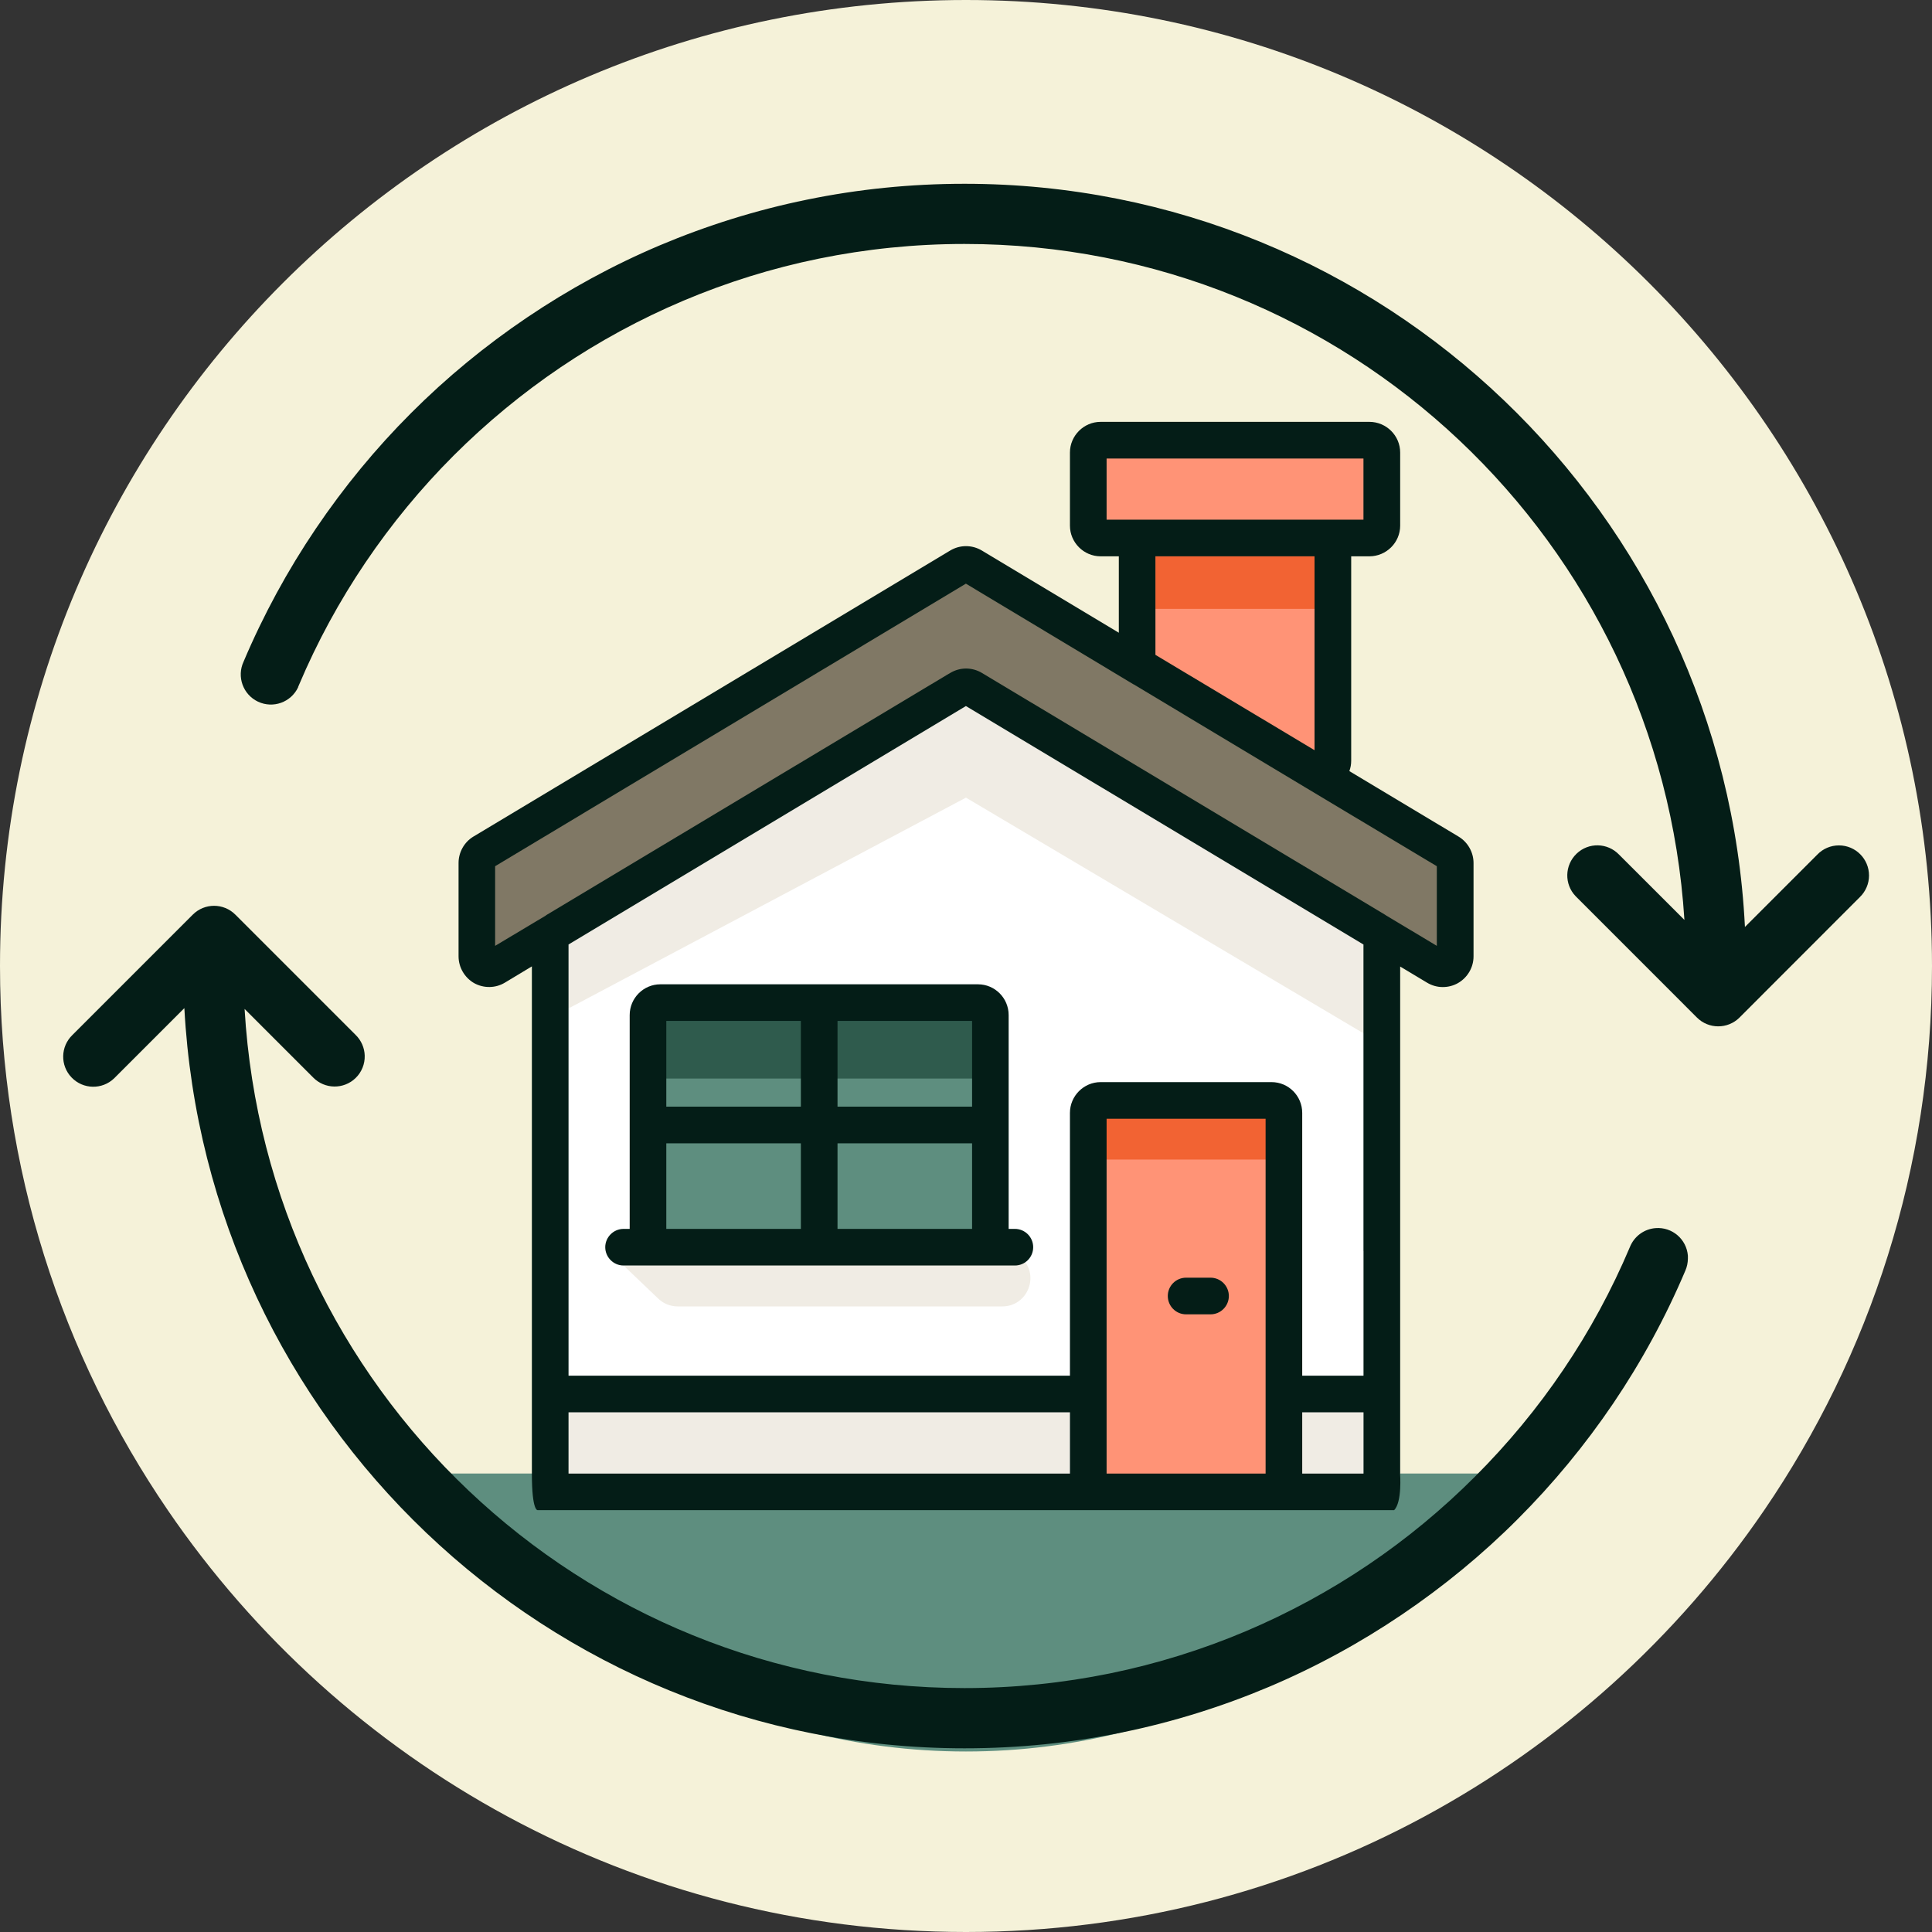 <svg width="40" height="40" viewBox="0 0 40 40" fill="none" xmlns="http://www.w3.org/2000/svg">
<rect x="0" y="0" width="40" height="40" fill="#333333" stroke="none"/>
<path d="M20 0C8.954 0 0 8.954 0 20C0 24.179 1.282 28.058 3.474 31.267C7.075 36.539 13.133 40 20 40C26.867 40 32.925 36.539 36.526 31.267C38.718 28.058 40 24.179 40 20C40 8.954 31.046 0 20 0Z" fill="#F5F2D9"/>
<path d="M19.999 36.263C24.524 36.263 28.517 33.983 30.891 30.508H9.107C11.481 33.983 15.474 36.263 19.999 36.263Z" fill="#5E8E7F"/>
<path d="M27.534 16.122L23.508 13.941V10.754H27.534V16.122Z" fill="#FF9376"/>
<path d="M28.54 8.91H22.668V11.091H28.54V8.91Z" fill="#FF9376"/>
<path d="M28.709 30.886H11.43V19.309L19.985 14.277L28.709 19.309V30.886Z" fill="white"/>
<path d="M11.771 19.555L19.999 14.617L28.23 19.555L28.492 21.549L19.999 16.514L11.771 20.878V19.555Z" fill="#F0ECE4"/>
<path d="M27.216 11.516H23.922V12.606H27.216V11.516Z" fill="#F26333"/>
<path d="M12.912 26.202L13.629 26.887C13.737 26.991 13.882 27.048 14.032 27.048H20.751C21.269 27.048 21.529 26.421 21.162 26.055L12.914 26.202H12.912Z" fill="#F0ECE4"/>
<path d="M22.153 29.238H11.771V30.508H22.153V29.238Z" fill="#F0ECE4"/>
<path d="M28.228 29.238H26.959V30.508H28.228V29.238Z" fill="#F0ECE4"/>
<path d="M26.526 22.664H22.668V30.885H26.526V22.664Z" fill="#FF9376"/>
<path d="M26.526 22.832H22.668V24.007H26.526V22.832Z" fill="#F26333"/>
<path d="M20.487 20.652H13.441V25.852H20.487V20.652Z" fill="#5E8E7F"/>
<path d="M20.655 20.82H13.441V22.33H20.655V20.82Z" fill="#2F5B4D"/>
<path d="M9.742 17.631L19.984 11.594L30.217 17.634V19.983L19.984 14.278L10.253 19.983L9.917 19.646L9.742 17.631Z" fill="#807865"/>
<path d="M22.911 10.759V9.493H28.229V10.759H22.911ZM27.216 11.518V15.532L23.922 13.558V11.518H27.216ZM22.152 30.509H11.771V29.24H22.152V30.509ZM26.203 28.861V30.509H22.911V23.163H26.203V28.861ZM28.23 30.509H26.961V29.24H28.23V30.509ZM28.23 25.901V28.482H26.961V23.041C26.961 22.69 26.677 22.404 26.326 22.404H22.787C22.439 22.404 22.152 22.69 22.152 23.041V28.482H11.771V19.555L19.998 14.618L28.229 19.555V25.9L28.23 25.901ZM28.686 18.947C28.686 18.947 28.683 18.941 28.68 18.941L20.329 13.932C20.126 13.811 19.876 13.811 19.675 13.932L19.611 13.969L11.319 18.941C11.312 18.947 11.304 18.948 11.298 18.957L10.251 19.583V17.934L19.998 12.084L23.472 14.171H23.475L27.011 16.294C27.018 16.3 27.026 16.301 27.033 16.307L29.748 17.934V19.583L28.684 18.945L28.686 18.947ZM28.989 30.509V20.011L29.544 20.344C29.645 20.405 29.757 20.436 29.87 20.436C29.984 20.436 30.089 20.408 30.184 20.355C30.384 20.241 30.508 20.029 30.508 19.801V17.868C30.508 17.645 30.389 17.436 30.2 17.322L27.937 15.965C27.962 15.897 27.975 15.826 27.975 15.75V11.518H28.351C28.703 11.518 28.989 11.232 28.989 10.883V9.369C28.989 9.02 28.703 8.734 28.351 8.734H22.787C22.439 8.734 22.152 9.02 22.152 9.369V10.883C22.152 11.232 22.439 11.518 22.787 11.518H23.164V13.1L20.328 11.398C20.125 11.277 19.875 11.277 19.673 11.398L9.802 17.32C9.612 17.434 9.494 17.644 9.494 17.866V19.8C9.494 20.027 9.618 20.24 9.815 20.354C10.015 20.465 10.259 20.462 10.454 20.344L11.012 20.008V30.508C11.012 31.302 11.133 31.266 11.133 31.266H28.864C29.033 31.097 28.987 30.508 28.987 30.508L28.989 30.509Z" fill="#041D17"/>
<path d="M24.557 27.212H25.062C25.272 27.212 25.442 27.042 25.442 26.832C25.442 26.623 25.272 26.453 25.062 26.453H24.557C24.347 26.453 24.178 26.623 24.178 26.832C24.178 27.042 24.347 27.212 24.557 27.212Z" fill="#041D17"/>
<path d="M13.671 20.379C13.323 20.379 13.037 20.665 13.037 21.016V25.443H12.91C12.701 25.443 12.531 25.615 12.531 25.822C12.531 26.029 12.701 26.201 12.91 26.201H21.012C21.221 26.201 21.391 26.032 21.391 25.822C21.391 25.612 21.221 25.443 21.012 25.443H20.883V21.016C20.883 20.665 20.599 20.379 20.248 20.379H13.67H13.671ZM16.581 25.443H13.795V23.671H16.581V25.443ZM16.581 22.912H13.795V21.137H16.581V22.912ZM17.34 21.137H20.126V22.912H17.34V21.137ZM17.34 23.671H20.126V25.443H17.34V23.671Z" fill="#041D17"/>
<path d="M19.968 36.197C21.085 36.197 22.176 36.085 23.232 35.868C24.286 35.653 25.304 35.333 26.274 34.924C27.243 34.514 28.163 34.011 29.024 33.429C29.885 32.847 30.689 32.186 31.421 31.453C32.154 30.72 32.817 29.917 33.4 29.056C33.982 28.195 34.485 27.272 34.895 26.303C34.928 26.227 34.944 26.145 34.946 26.063C34.946 26.042 34.946 26.021 34.946 25.999C34.919 25.656 34.62 25.399 34.276 25.427C34.04 25.445 33.835 25.596 33.746 25.817C33.368 26.711 32.906 27.563 32.368 28.357C31.831 29.153 31.217 29.893 30.54 30.57C29.864 31.246 29.124 31.86 28.328 32.397C27.532 32.935 26.682 33.396 25.788 33.775C24.893 34.153 23.954 34.447 22.982 34.646C22.008 34.844 21.003 34.95 19.97 34.95C12.004 34.95 5.526 28.736 5.064 20.889L6.483 22.308C6.724 22.554 7.118 22.558 7.364 22.318C7.488 22.197 7.556 22.029 7.551 21.856C7.547 21.695 7.479 21.54 7.364 21.428L4.872 18.936C4.629 18.693 4.235 18.693 3.992 18.936L1.5 21.428C1.251 21.667 1.244 22.061 1.482 22.308C1.721 22.557 2.115 22.564 2.363 22.326C2.368 22.321 2.375 22.314 2.381 22.308L3.817 20.872C4.274 29.403 11.328 36.197 19.971 36.197H19.968Z" fill="#041D17"/>
<path d="M6.171 14.226C6.178 14.212 6.184 14.198 6.189 14.184C6.567 13.289 7.031 12.438 7.568 11.644C8.106 10.848 8.717 10.107 9.393 9.431C10.07 8.755 10.813 8.141 11.609 7.603C12.405 7.066 13.253 6.605 14.148 6.226C15.042 5.848 15.981 5.553 16.953 5.355C17.927 5.156 18.935 5.051 19.968 5.051C27.912 5.051 34.38 11.23 34.874 19.046L33.521 17.694C33.282 17.445 32.888 17.437 32.641 17.675C32.392 17.914 32.384 18.309 32.623 18.556C32.628 18.562 32.635 18.569 32.641 18.574L35.132 21.066C35.375 21.31 35.77 21.31 36.013 21.069C36.013 21.069 36.014 21.067 36.016 21.066L38.506 18.574C38.627 18.456 38.696 18.295 38.696 18.127C38.696 17.782 38.417 17.503 38.073 17.503C37.904 17.503 37.742 17.571 37.625 17.694L36.127 19.192C35.7 10.633 28.635 3.805 19.97 3.805C18.853 3.805 17.762 3.917 16.706 4.134C15.652 4.349 14.634 4.669 13.664 5.078C12.695 5.488 11.774 5.991 10.912 6.573C10.05 7.155 9.246 7.816 8.514 8.549C7.781 9.281 7.12 10.085 6.538 10.946C5.956 11.807 5.453 12.73 5.043 13.699C4.898 14.01 5.031 14.381 5.343 14.528C5.655 14.674 6.025 14.541 6.173 14.228L6.171 14.226Z" fill="#041D17"/>
</svg>
